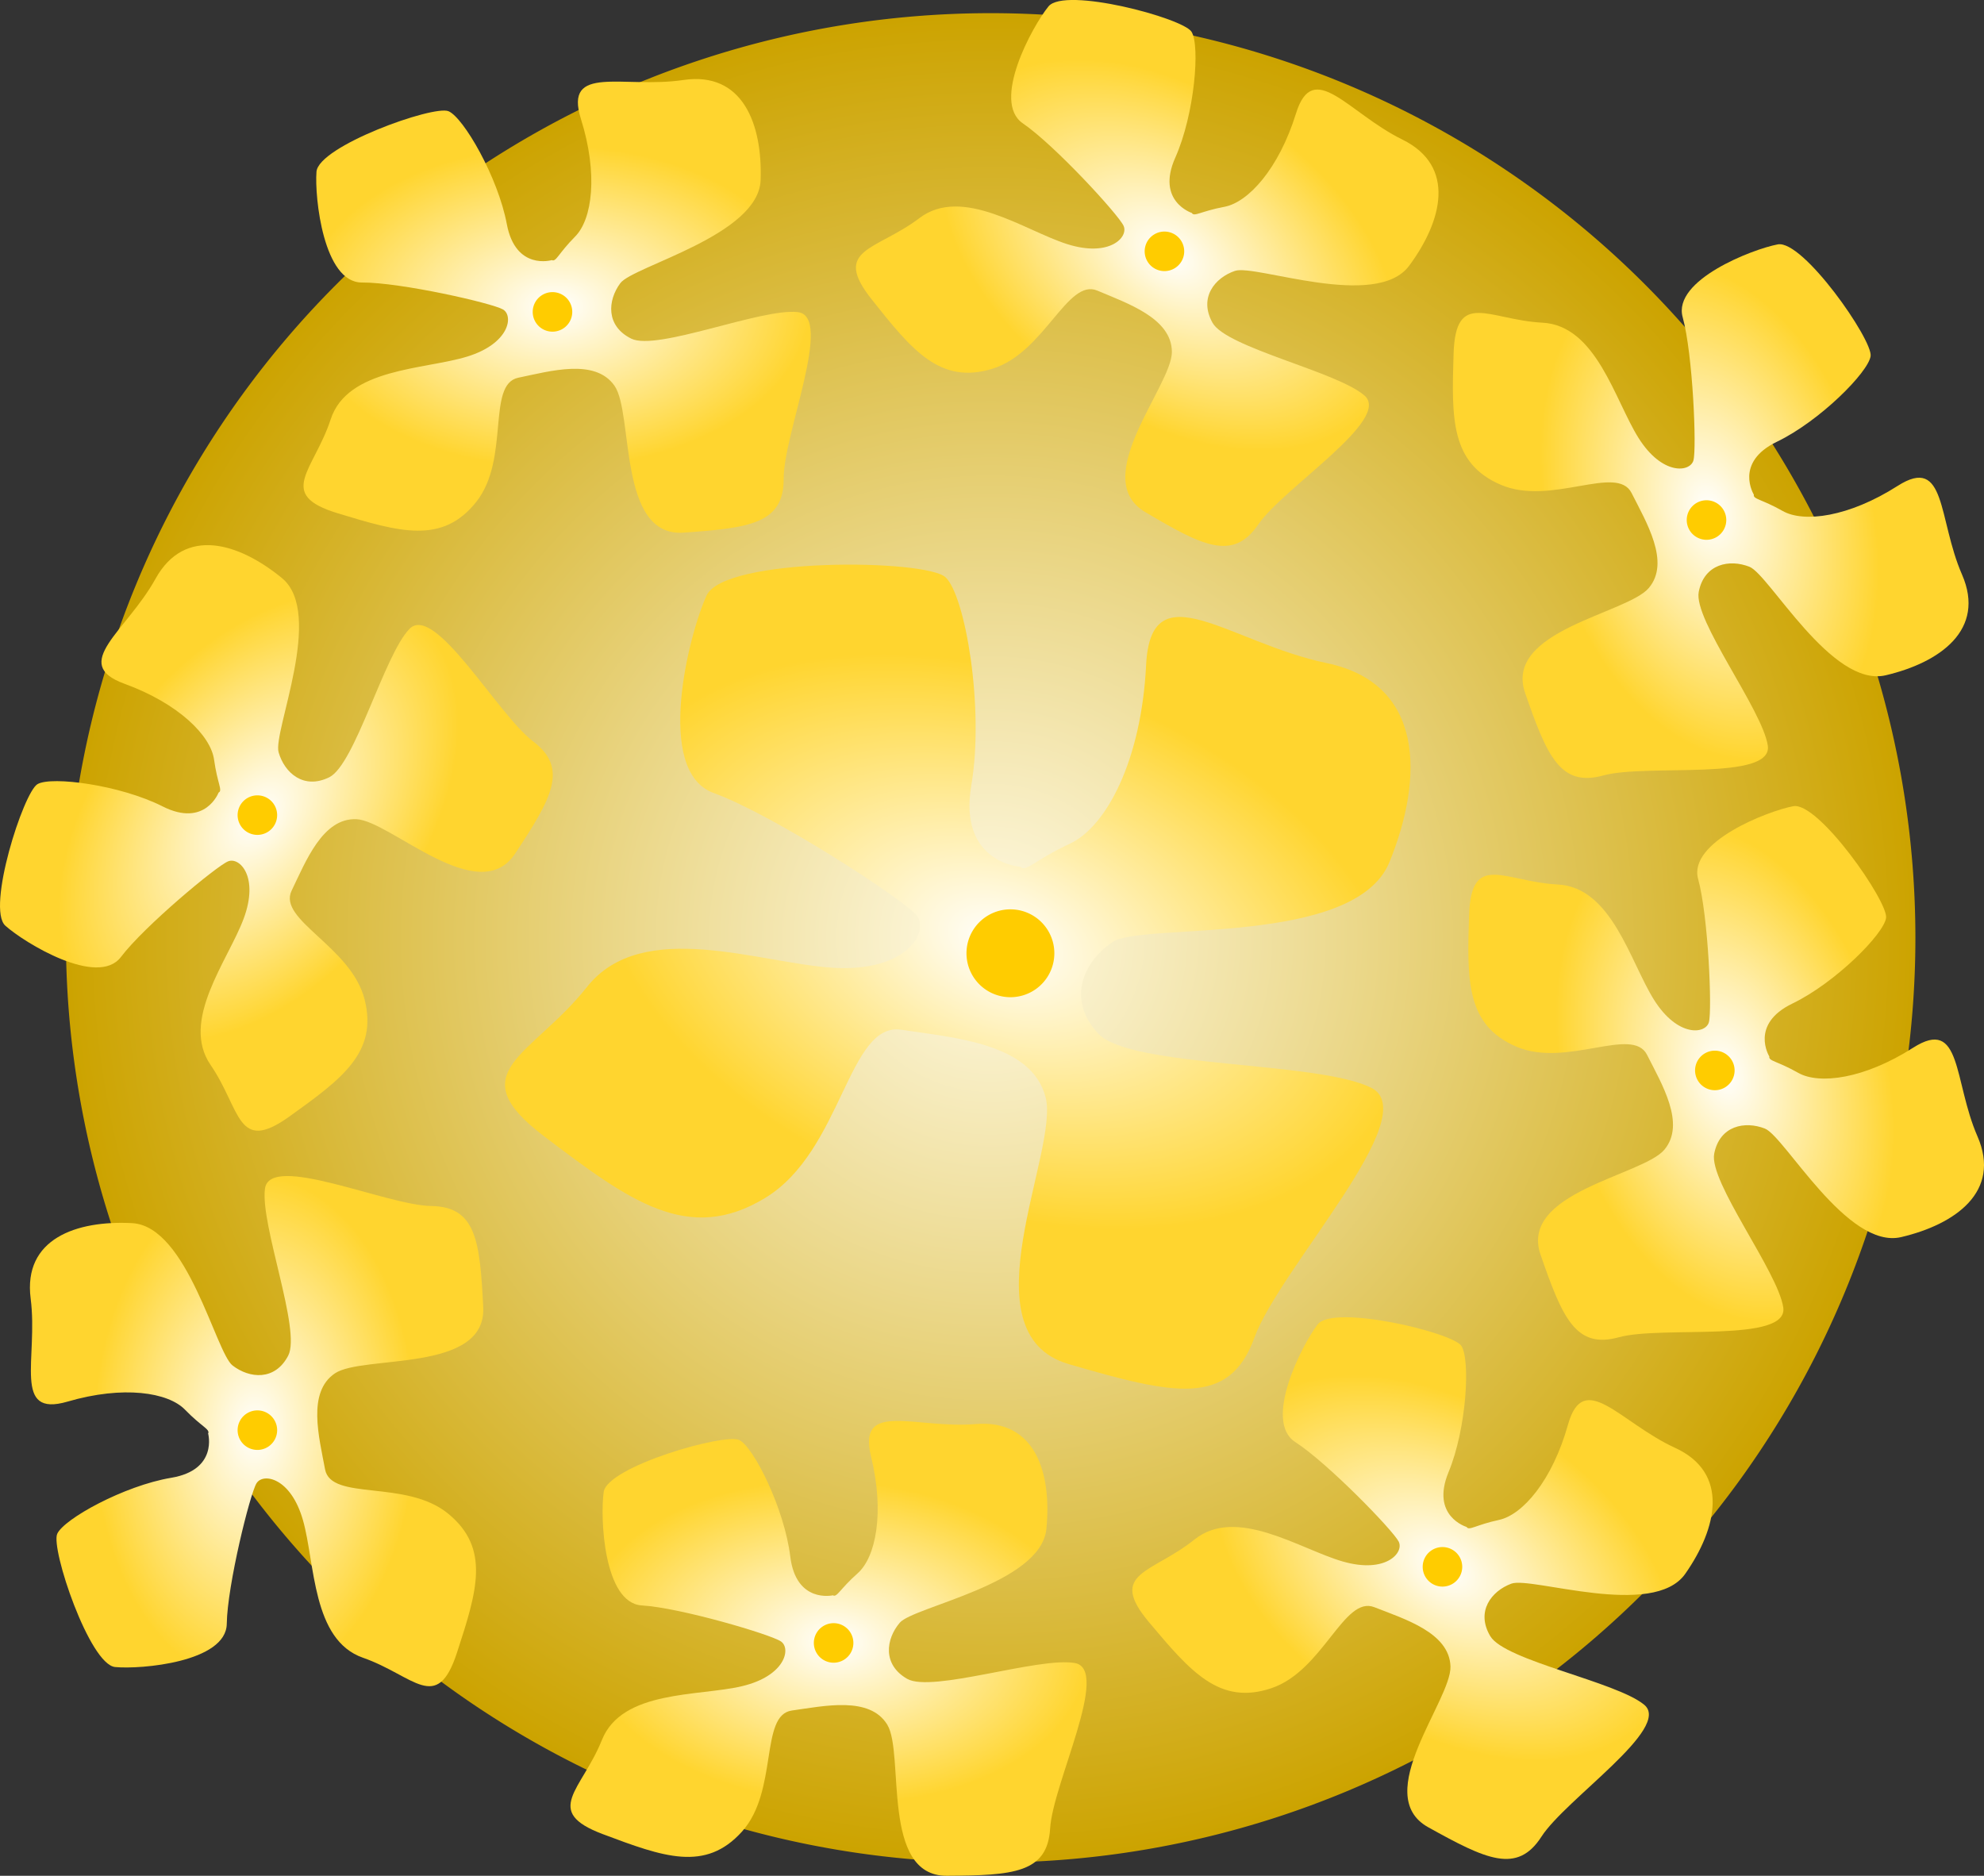 <?xml version="1.0" encoding="UTF-8" standalone="no"?>
<!-- Created with Inkscape (http://www.inkscape.org/) -->
<svg
    xmlns:inkscape="http://www.inkscape.org/namespaces/inkscape"
    xmlns:rdf="http://www.w3.org/1999/02/22-rdf-syntax-ns#"
    xmlns="http://www.w3.org/2000/svg"
    xmlns:sodipodi="http://sodipodi.sourceforge.net/DTD/sodipodi-0.dtd"
    xmlns:cc="http://creativecommons.org/ns#"
    xmlns:xlink="http://www.w3.org/1999/xlink"
    xmlns:dc="http://purl.org/dc/elements/1.1/"
    xmlns:svg="http://www.w3.org/2000/svg"
    xmlns:ns1="http://sozi.baierouge.fr"
    id="svg2"
    sodipodi:docname="เอกสารใหม่ 1"
    viewBox="0 0 948.62 896.91"
    version="1.1"
    inkscape:version="0.47 r22583"
  >
  <rect x="0" y="0" width="948.62" height="896.91" fill="#333333" stroke="none"/>
  <defs
      id="defs4"
    >
    <linearGradient
        id="linearGradient3590"
      >
      <stop
          id="stop3592"
          style="stop-color:#ffffff"
          offset="0"
      />
      <stop
          id="stop3594"
          style="stop-color:#ffd52f"
          offset="1"
      />
    </linearGradient
    >
    <radialGradient
        id="radialGradient3657"
        xlink:href="#linearGradient3590"
        gradientUnits="userSpaceOnUse"
        cy="462.91"
        cx="345.27"
        gradientTransform="matrix(.643 .233 -.148 .407 67.131 -29.821)"
        r="293.76"
        inkscape:collect="always"
    />
    <radialGradient
        id="radialGradient3661"
        xlink:href="#linearGradient3590"
        gradientUnits="userSpaceOnUse"
        cy="462.91"
        cx="345.27"
        gradientTransform="matrix(.414 .024 -.015 .262 5.412 444.32)"
        r="293.76"
        inkscape:collect="always"
    />
    <radialGradient
        id="radialGradient3665"
        xlink:href="#linearGradient3590"
        gradientUnits="userSpaceOnUse"
        cy="462.91"
        cx="345.27"
        gradientTransform="matrix(.348 .224 -.142 .22 378.4 359.27)"
        r="293.76"
        inkscape:collect="always"
    />
    <radialGradient
        id="radialGradient3669"
        xlink:href="#linearGradient3590"
        gradientUnits="userSpaceOnUse"
        cy="462.91"
        cx="345.27"
        gradientTransform="matrix(.11 .399 -.253 .07 645.97 131.7)"
        r="293.76"
        inkscape:collect="always"
    />
    <radialGradient
        id="radialGradient3673"
        xlink:href="#linearGradient3590"
        gradientUnits="userSpaceOnUse"
        cy="462.91"
        cx="345.27"
        gradientTransform="matrix(.11 .399 -.253 .07 638.57 -136.93)"
        r="293.76"
        inkscape:collect="always"
    />
    <radialGradient
        id="radialGradient3677"
        xlink:href="#linearGradient3590"
        gradientUnits="userSpaceOnUse"
        cy="462.91"
        cx="345.27"
        gradientTransform="matrix(.342 .234 -.148 .217 251.42 -270.73)"
        r="293.76"
        inkscape:collect="always"
    />
    <radialGradient
        id="radialGradient3681"
        xlink:href="#linearGradient3590"
        gradientUnits="userSpaceOnUse"
        cy="462.91"
        cx="345.27"
        gradientTransform="matrix(.414 -.002 .001 .262 -135.59 -185.2)"
        r="293.76"
        inkscape:collect="always"
    />
    <radialGradient
        id="radialGradient3685"
        xlink:href="#linearGradient3590"
        gradientUnits="userSpaceOnUse"
        cy="462.91"
        cx="345.27"
        gradientTransform="matrix(.25 -.33 .209 .158 -317.52 220.24)"
        r="293.76"
        inkscape:collect="always"
    />
    <radialGradient
        id="radialGradient3689"
        xlink:href="#linearGradient3590"
        gradientUnits="userSpaceOnUse"
        cy="462.91"
        cx="345.27"
        gradientTransform="matrix(.006 -.414 .262 .004 -259.59 613.62)"
        r="293.76"
        inkscape:collect="always"
    />
    <radialGradient
        id="radialGradient3757"
        gradientUnits="userSpaceOnUse"
        cy="471.56"
        cx="465.26"
        r="442.15"
        inkscape:collect="always"
      >
      <stop
          id="stop3753"
          style="stop-color:#fffae4"
          offset="0"
      />
      <stop
          id="stop3755"
          style="stop-color:#cca300"
          offset="1"
      />
    </radialGradient
    >
  </defs
  >
  <sodipodi:namedview
      id="base"
      bordercolor="#666666"
      inkscape:pageshadow="2"
      inkscape:window-y="-9"
      pagecolor="#ffffff"
      inkscape:window-height="693"
      inkscape:window-maximized="1"
      inkscape:zoom="0.47607893"
      inkscape:window-x="-9"
      showgrid="false"
      borderopacity="1.0"
      inkscape:current-layer="layer1"
      inkscape:cx="474.31021"
      inkscape:cy="448.45505"
      inkscape:window-width="1024"
      inkscape:pageopacity="0.0"
      inkscape:document-units="px"
  />
  <g
      id="layer1"
      inkscape:label="Layer 1"
      inkscape:groupmode="layer"
      transform="translate(258.01 211.26)"
    >
    <path
        id="path3741"
        sodipodi:rx="442.15356"
        sodipodi:ry="442.15356"
        style="fill:url(#radialGradient3757)"
        sodipodi:type="arc"
        d="m907.41 471.56a442.15 442.15 0 1 1 -884.31 0 442.15 442.15 0 1 1 884.31 0z"
        transform="translate(-249.6 -234.37)"
        sodipodi:cy="471.56046"
        sodipodi:cx="465.25897"
    />
    <g
        id="g3720"
      >
      <path
          id="path3649"
          sodipodi:nodetypes="cssssssssssssssssssssc"
          style="fill:url(#radialGradient3657)"
          d="m229.9 203.22s-29.797-1.85-23.489-38.991c6.307-37.141-2.942-90.679-12.305-99.453-9.362-8.774-105.8-9.714-114.28 8.716-8.479 18.43-25.13 84.078 3.377 94.421 28.507 10.344 90.861 50.89 97.055 58.515 6.195 7.624-4.443 27.064-39.565 25.073-35.13-2-91.567-24.27-118.03 9.14-26.459 33.41-61.287 40.49-20.531 71.41 40.756 30.91 68.983 51.91 105.81 29.43 36.832-22.48 39.524-84.232 65.004-80.363 25.48 3.869 62.186 6.434 68.969 32.194 6.783 25.76-39.216 113.02 11.029 127.67 50.245 14.646 76.734 20.673 88.801-12.585s81.682-106.57 55.908-119.51c-25.774-12.936-114.87-9.419-130.43-25.817-15.557-16.398-7.077-34.828 7.022-44.05 14.099-9.222 115.58 2.51 132.11-38.092 16.524-40.602 16.637-85.367-30.006-95.122-46.643-9.755-84.091-44.85-86.362 0.924-2.271 45.774-19.09 77.308-36.357 85.381-17.267 8.073-21.149 13.833-23.742 11.1z"
      />
      <path
          id="path3659"
          sodipodi:nodetypes="cssssssssssssssssssssc"
          style="fill:url(#radialGradient3661)"
          d="m140.22 551.54s-17.625 4.074-20.38-18.586c-2.755-22.661-17.379-52.157-24.333-55.634-6.954-3.478-63.127 12.642-64.866 24.811-1.74 12.169-0.066 53.174 18.278 54.255 18.344 1.081 61.565 13.855 66.48 17.213 4.915 3.358 2.096 16.486-18.646 21.399-20.743 4.913-57.37 1.732-66.965 25.71-9.594 23.978-28.599 34.107 0.415 45.021s49.035 18.23 66.542-1.192c17.507-19.421 8.399-55.751 23.866-57.907 15.467-2.156 37.228-7.01 45.62 6.779 8.391 13.789-3.245 72.417 28.467 72.24 31.712-0.176 48.138-1.254 49.4-22.655 1.261-21.401 29.023-76.011 11.819-79.07-17.205-3.059-68.342 14.38-80.211 7.544-11.869-6.835-10.129-19.005-3.534-26.797 6.595-7.793 67.563-18.516 70.144-44.953 2.581-26.437-5.09-52.455-33.865-50.06-28.775 2.395-56.59-11.516-49.998 15.461 6.591 26.977 2.273 48.198-6.361 55.871-8.633 7.672-9.893 11.689-11.871 10.549z"
      />
      <path
          id="path3663"
          sodipodi:nodetypes="cssssssssssssssssssssc"
          style="fill:url(#radialGradient3665)"
          d="m443.22 518.85s-17.356-5.102-8.633-26.197c8.723-21.095 10.46-53.971 6.109-60.415-4.351-6.443-61.204-19.972-68.693-10.224-7.489 9.748-26.158 46.295-10.707 56.241 15.451 9.946 46.837 42.291 49.471 47.629 2.634 5.338-6.266 15.392-26.749 9.491-20.483-5.901-50.833-26.652-70.962-10.471s-41.658 15.677-21.738 39.427c19.921 23.75 33.773 39.952 58.559 31.625s34.683-44.449 49.217-38.736c14.534 5.713 35.876 12.167 36.418 28.299 0.542 16.132-38.374 61.499-10.658 76.912s42.555 22.537 54.159 4.511 62.597-51.977 49.109-63.087-66.601-21.018-73.586-32.8c-6.985-11.781 0.504-21.53 10.075-25.081 9.571-3.552 67.953 17.032 83.178-4.734s21.314-48.199-4.932-60.237-43.65-37.811-51.15-11.072c-7.5 26.739-21.679 43.108-32.966 45.554-11.288 2.447-14.356 5.328-15.521 3.364z"
      />
      <path
          id="path3667"
          sodipodi:nodetypes="cssssssssssssssssssssc"
          style="fill:url(#radialGradient3669)"
          d="m587.96 293.89s-9.542-15.369 11.019-25.286c20.561-9.917 43.763-33.274 44.812-40.977 1.049-7.704-32.328-55.675-44.408-53.396-12.08 2.278-50.353 17.089-45.459 34.801 4.894 17.712 6.744 62.743 5.151 68.479-1.593 5.736-14.929 7.302-26.27-10.747s-20.145-53.745-45.936-55.092c-25.791-1.347-41.509-16.069-42.481 14.914-0.972 30.983-1.438 52.294 22.592 62.601s55.48-10.033 62.51 3.912c7.03 13.945 18.643 32.977 8.298 45.368-10.345 12.39-69.593 20.287-59.197 50.247 10.396 29.961 16.714 45.161 37.378 39.452 20.664-5.709 81.31 2.954 78.656-14.318-2.654-17.272-35.656-60.051-33.014-73.49 2.642-13.439 14.722-15.718 24.225-11.989 9.503 3.729 39.32 57.979 65.176 51.895 25.856-6.085 48.01-21.737 36.461-48.202-11.548-26.465-7.353-57.279-30.762-42.339-23.409 14.941-44.889 17.698-54.936 12.001-10.047-5.697-14.255-5.594-13.815-7.833z"
      />
      <path
          id="path3671"
          sodipodi:nodetypes="cssssssssssssssssssssc"
          style="fill:url(#radialGradient3673)"
          d="m580.57 25.252s-9.542-15.369 11.019-25.286c20.561-9.917 43.763-33.274 44.812-40.977 1.049-7.704-32.328-55.675-44.408-53.396-12.08 2.278-50.353 17.089-45.459 34.801 4.894 17.712 6.744 62.743 5.151 68.479-1.593 5.736-14.929 7.302-26.27-10.747-11.35-18.048-20.15-53.744-45.94-55.091-25.791-1.347-41.509-16.069-42.481 14.914-0.972 30.983-1.438 52.294 22.592 62.601s55.48-10.033 62.51 3.912c7.03 13.945 18.643 32.977 8.298 45.368-10.345 12.39-69.593 20.287-59.197 50.247 10.396 29.961 16.714 45.161 37.378 39.452 20.664-5.709 81.31 2.954 78.656-14.318-2.654-17.272-35.656-60.051-33.014-73.49 2.642-13.439 14.722-15.718 24.225-11.989 9.503 3.729 39.32 57.979 65.176 51.895 25.856-6.085 48.01-21.737 36.461-48.202-11.56-26.475-7.36-57.29-30.77-42.349s-44.89 17.698-54.94 12.001c-10.04-5.697-14.25-5.594-13.81-7.834z"
      />
      <path
          id="path3675"
          sodipodi:nodetypes="cssssssssssssssssssssc"
          style="fill:url(#radialGradient3677)"
          d="m311.84-109.44s-17.209-5.575-7.912-26.423c9.298-20.848 11.935-53.665 7.762-60.225-4.173-6.56-60.633-21.642-68.387-12.102-7.753 9.539-27.417 45.561-12.244 55.926 15.173 10.366 45.661 43.558 48.148 48.966 2.487 5.408-6.685 15.215-26.999 8.755-20.314-6.46-50.084-28.035-70.649-12.411s-42.072 14.53-22.81 38.817 32.666 40.862 57.671 33.217c25.005-7.645 35.888-43.482 50.26-37.373 14.372 6.109 35.529 13.145 35.629 29.286 0.1 16.141-40.045 60.425-12.762 76.591s41.922 23.695 54.015 5.993 63.997-50.242 50.819-61.718-66-22.835-72.66-34.803 1.093-21.508 10.758-24.796c9.665-3.288 67.46 18.888 83.276-2.453s22.626-47.597-3.28-60.35-42.598-38.993-50.827-12.469c-8.229 26.523-22.852 42.498-34.202 44.634-11.351 2.136-14.497 4.932-15.607 2.938z"
      />
      <path
          id="path3679"
          sodipodi:nodetypes="cssssssssssssssssssssc"
          style="fill:url(#radialGradient3681)"
          d="m5.849-86.897s-17.326 5.202-21.536-17.234c-4.21-22.436-20.704-50.928-27.867-53.951-7.163-3.022-62.181 16.684-63.133 28.94-0.952 12.256 3.361 53.067 21.736 52.964 18.375-0.103 62.33 9.858 67.451 12.892 5.122 3.034 3.154 16.317-17.228 22.556-20.383 6.24-57.139 5.426-65.169 29.972-8.029 24.547-26.341 35.879 3.315 44.901 29.657 9.021 50.108 15.032 66.327-5.477s4.789-56.176 20.084-59.325c15.296-3.149 36.699-9.394 45.962 3.825 9.262 13.22 1.428 72.475 33.063 70.256 31.635-2.22 47.957-4.353 47.837-25.791-0.121-21.438 24.064-77.723 6.698-79.667-17.366-1.944-67.273 18.754-79.558 12.698-12.285-6.056-11.333-18.312-5.253-26.514 6.079-8.201 66.23-22.832 67.101-49.38 0.872-26.548-8.46-52.018-37.021-47.774-28.561 4.244-57.214-7.846-48.898 18.651 8.316 26.496 5.374 47.952-2.747 56.164-8.121 8.213-9.119 12.302-11.166 11.293z"
      />
      <path
          id="path3683"
          sodipodi:nodetypes="cssssssssssssssssssssc"
          style="fill:url(#radialGradient3685)"
          d="m-153.49 167.7s-6.403 16.919-26.776 6.622-53.023-14.522-59.778-10.672c-6.755 3.85-24.555 59.513-15.402 67.72 9.152 8.207 44.178 29.593 55.267 14.94s45.72-43.496 51.242-45.718c5.522-2.222 14.873 7.415 7.436 27.392-7.437 19.977-30.429 48.667-15.82 69.964 14.609 21.298 12.474 42.727 37.666 24.664s42.397-30.647 35.973-55.993c-6.424-25.346-41.692-37.953-34.893-52.012 6.799-14.059 14.852-34.85 30.979-34.168 16.127 0.682 58.413 42.926 75.883 16.458 17.47-26.467 25.698-40.724 8.604-53.661-17.083-12.93-47.07-66.349-59.171-53.742s-26.007 64.816-38.284 70.888c-12.277 6.072-21.429-2.135-24.245-11.947-2.816-9.813 22.135-66.466 1.586-83.297s-46.445-24.907-60.438 0.351c-13.993 25.257-41.011 40.658-14.918 50.163 26.094 9.505 41.34 24.884 42.924 36.325 1.584 11.441 4.224 14.719 2.178 15.731z"
      />
      <path
          id="path3687"
          sodipodi:nodetypes="cssssssssssssssssssssc"
          style="fill:url(#radialGradient3689)"
          d="m-158.5 474.16s4.858 17.425-17.657 21.19c-22.515 3.765-51.328 19.692-54.492 26.794-3.164 7.102 15.45 62.499 27.685 63.693 12.235 1.194 53.124-2.31 53.384-20.684 0.26-18.374 11.09-62.123 14.225-67.183 3.135-5.061 16.376-2.831 22.211 17.671 5.835 20.502 4.294 57.236 28.677 65.749 24.383 8.513 35.351 27.046 44.957-2.426 9.606-29.472 16.02-49.801-4.164-66.423s-56.07-5.899-58.916-21.254c-2.845-15.355-8.666-36.878 4.734-45.877 13.4-8.999 72.489 0.006 70.896-31.667-1.593-31.673-3.403-48.034-24.84-48.338-21.436-0.304-77.232-25.598-79.519-8.274-2.287 17.324 17.419 67.631 11.121 79.794-6.298 12.163-18.533 10.968-26.612 4.728-8.079-6.24-21.517-66.668-48.042-68.065-26.526-1.397-52.175 7.428-48.497 36.068 3.678 28.64-8.976 57.048 17.68 49.257 26.656-7.79 48.049-4.424 56.099 3.858 8.05 8.282 12.119 9.361 11.069 11.388z"
      />
      <g
          id="g3709"
          style="fill:#ffcc00"
        >
        <path
            id="path3691"
            sodipodi:rx="21.004921"
            sodipodi:ry="21.004921"
            style="fill:#ffcc00"
            sodipodi:type="arc"
            d="m508.32 455.81a21.005 21.005 0 1 1 -42.01 0 21.005 21.005 0 1 1 42.01 0z"
            transform="translate(-262.21 -211.26)"
            sodipodi:cy="455.80676"
            sodipodi:cx="487.31415"
        />
        <path
            id="path3693"
            sodipodi:rx="21.004921"
            sodipodi:ry="21.004921"
            style="fill:#ffcc00"
            sodipodi:type="arc"
            d="m508.32 455.81a21.005 21.005 0 1 1 -42.01 0 21.005 21.005 0 1 1 42.01 0z"
            transform="matrix(0.45 0 0 0.45 338.64 -167.72)"
            sodipodi:cy="455.80676"
            sodipodi:cx="487.31415"
        />
        <path
            id="path3695"
            sodipodi:rx="21.004921"
            sodipodi:ry="21.004921"
            style="fill:#ffcc00"
            sodipodi:type="arc"
            d="m508.32 455.81a21.005 21.005 0 1 1 -42.01 0 21.005 21.005 0 1 1 42.01 0z"
            transform="matrix(0.45 0 0 0.45 79.459 -296.2)"
            sodipodi:cy="455.80676"
            sodipodi:cx="487.31415"
        />
        <path
            id="path3697"
            sodipodi:rx="21.004921"
            sodipodi:ry="21.004921"
            style="fill:#ffcc00"
            sodipodi:type="arc"
            d="m508.32 455.81a21.005 21.005 0 1 1 -42.01 0 21.005 21.005 0 1 1 42.01 0z"
            transform="matrix(0.45 0 0 0.45 -213.14 -267.24)"
            sodipodi:cy="455.80676"
            sodipodi:cx="487.31415"
        />
        <path
            id="path3699"
            sodipodi:rx="21.004921"
            sodipodi:ry="21.004921"
            style="fill:#ffcc00"
            sodipodi:type="arc"
            d="m508.32 455.81a21.005 21.005 0 1 1 -42.01 0 21.005 21.005 0 1 1 42.01 0z"
            transform="matrix(0.45 0 0 0.45 -354.24 -26.623)"
            sodipodi:cy="455.80676"
            sodipodi:cx="487.31415"
        />
        <path
            id="path3701"
            sodipodi:rx="21.004921"
            sodipodi:ry="21.004921"
            style="fill:#ffcc00"
            sodipodi:type="arc"
            d="m508.32 455.81a21.005 21.005 0 1 1 -42.01 0 21.005 21.005 0 1 1 42.01 0z"
            transform="matrix(0.45 0 0 0.45 -354.24 267.46)"
            sodipodi:cy="455.80676"
            sodipodi:cx="487.31415"
        />
        <path
            id="path3703"
            sodipodi:rx="21.004921"
            sodipodi:ry="21.004921"
            style="fill:#ffcc00"
            sodipodi:type="arc"
            d="m508.32 455.81a21.005 21.005 0 1 1 -42.01 0 21.005 21.005 0 1 1 42.01 0z"
            transform="matrix(0.45 0 0 0.45 -78.723 369.2)"
            sodipodi:cy="455.80676"
            sodipodi:cx="487.31415"
        />
        <path
            id="path3705"
            sodipodi:rx="21.004921"
            sodipodi:ry="21.004921"
            style="fill:#ffcc00"
            sodipodi:type="arc"
            d="m508.32 455.81a21.005 21.005 0 1 1 -42.01 0 21.005 21.005 0 1 1 42.01 0z"
            transform="matrix(0.45 0 0 0.45 212.39 332.81)"
            sodipodi:cy="455.80676"
            sodipodi:cx="487.31415"
        />
        <path
            id="path3707"
            sodipodi:rx="21.004921"
            sodipodi:ry="21.004921"
            style="fill:#ffcc00"
            sodipodi:type="arc"
            d="m508.32 455.81a21.005 21.005 0 1 1 -42.01 0 21.005 21.005 0 1 1 42.01 0z"
            transform="matrix(0.45 0 0 0.45 342.62 95.458)"
            sodipodi:cy="455.80676"
            sodipodi:cx="487.31415"
        />
      </g
      >
    </g
    >
  </g
  >
</svg
>
